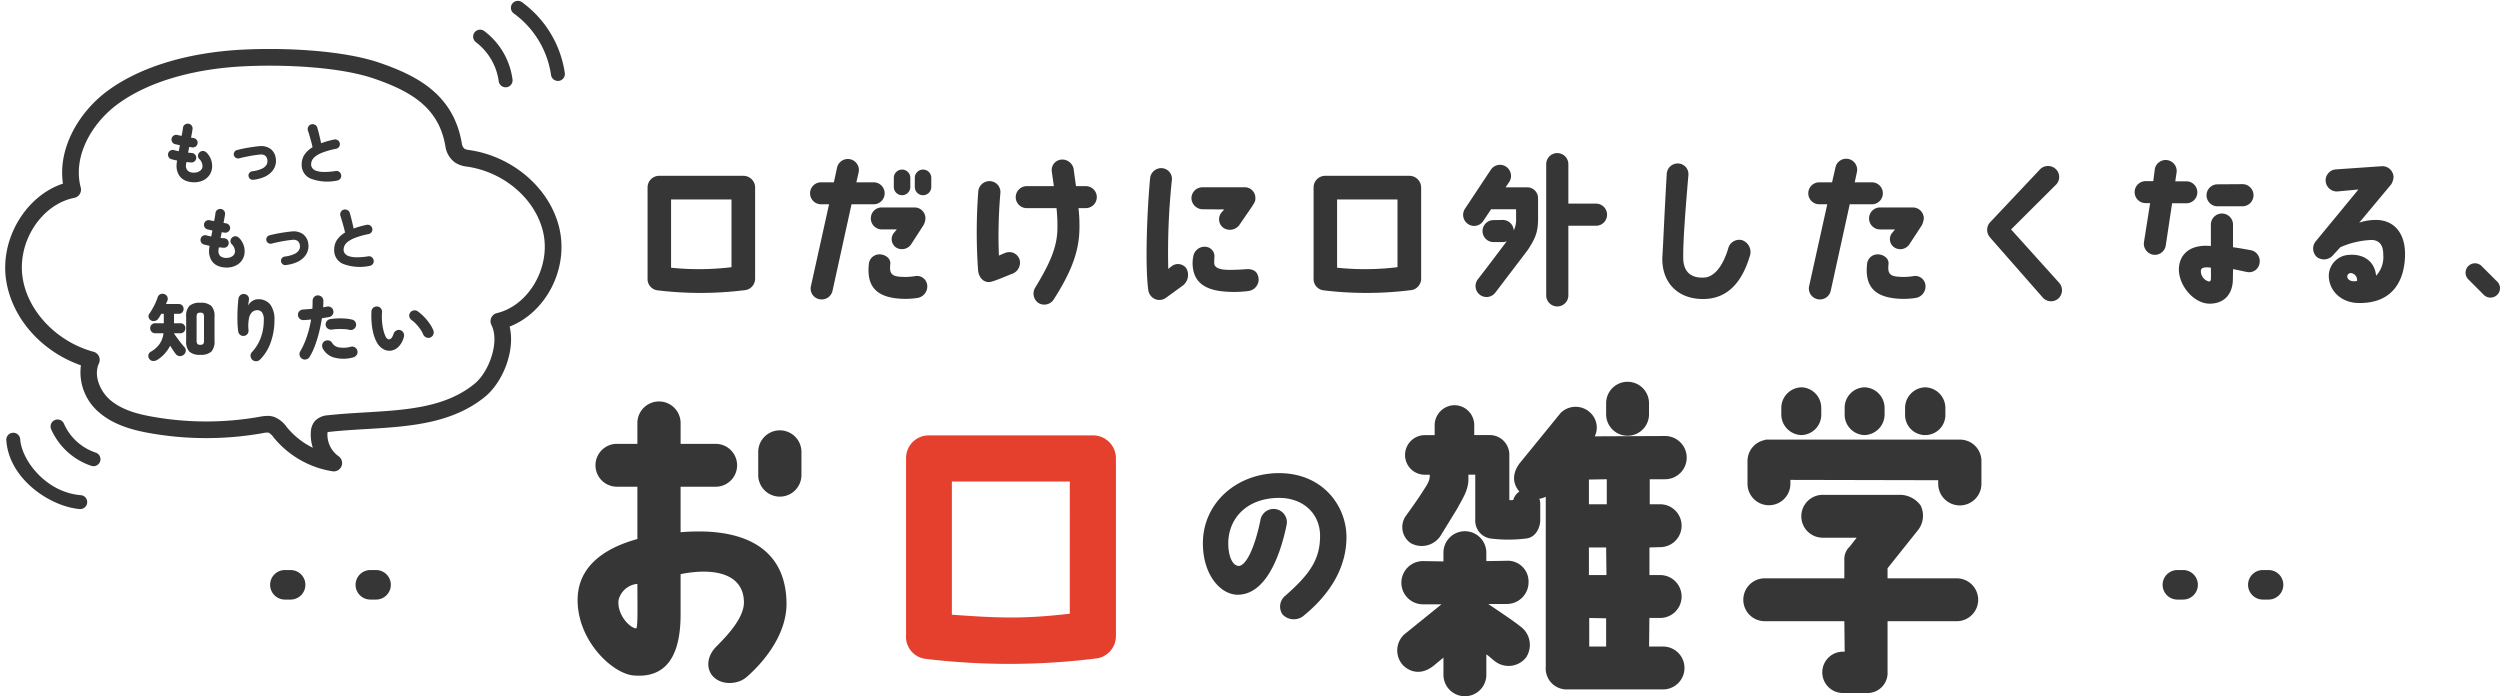 <svg xmlns="http://www.w3.org/2000/svg" xmlns:xlink="http://www.w3.org/1999/xlink" width="480" height="133.679" viewBox="0 0 480 133.679"><defs><clipPath id="a"><rect width="480" height="133.679" fill="none"/></clipPath><clipPath id="b"><rect width="109.123" height="97.74" fill="none"/></clipPath></defs><path d="M17.507,2.835h-1.1A2.835,2.835,0,0,1,13.573,0a2.835,2.835,0,0,1,2.834-2.835h1.1A2.835,2.835,0,0,1,20.342,0,2.835,2.835,0,0,1,17.507,2.835ZM1.1,2.835H0A2.835,2.835,0,0,1-2.834,0,2.835,2.835,0,0,1,0-2.835H1.1A2.835,2.835,0,0,1,3.935,0,2.835,2.835,0,0,1,1.1,2.835Z" transform="translate(54.698 112.283)" fill="#363636"/><path transform="translate(3.451 10.235)" fill="#363636"/><path d="M17.507,2.835h-1.1A2.835,2.835,0,0,1,13.573,0a2.835,2.835,0,0,1,2.834-2.835h1.1A2.835,2.835,0,0,1,20.342,0,2.835,2.835,0,0,1,17.507,2.835ZM1.1,2.835H0A2.835,2.835,0,0,1-2.834,0,2.835,2.835,0,0,1,0-2.835H1.1A2.835,2.835,0,0,1,3.935,0,2.835,2.835,0,0,1,1.1,2.835Z" transform="translate(418.056 112.283)" fill="#363636"/><path transform="translate(36.573 10.235)" fill="#363636"/><g clip-path="url(#a)"><path d="M133.65,32.949V50.4a2.233,2.233,0,0,1-1.758,2.206,68.519,68.519,0,0,1-16.973.063A2.18,2.18,0,0,1,113,50.339V32.949a2.232,2.232,0,0,1,2.238-2.27h16.144a2.258,2.258,0,0,1,2.269,2.27m-4.539,2.27h-11.6V48.324a51.952,51.952,0,0,0,11.6-.1Z" transform="translate(11.334 3.077)" fill="#363636"/><path d="M141.518,52.17,145,36.442h-1.534a2.11,2.11,0,1,1,0-4.22h2.46l.608-2.812a2.122,2.122,0,0,1,4.155.863l-.447,1.95h3.324a2.11,2.11,0,0,1,0,4.22h-4.252l-3.644,16.59a2.12,2.12,0,0,1-2.525,1.631,2.072,2.072,0,0,1-1.631-2.493m16.718,2.365c-4.091-.383-6.041-2.3-5.594-6.584a2.03,2.03,0,0,1,2.206-1.887c.864.033,2.014.7,1.919,1.823-.193,1.726.16,2.334,1.853,2.461a11.817,11.817,0,0,0,2.813-.1,1.983,1.983,0,0,1,2.429,1.822,2.249,2.249,0,0,1-1.95,2.366,15.419,15.419,0,0,1-3.677.095m5.275-15.376a2.867,2.867,0,0,1-.383,1.31l-2.27,3.518a2.146,2.146,0,0,1-2.909.8,1.929,1.929,0,0,1-.575-2.749l.639-.767h-2.876a2.115,2.115,0,0,1-2.11-2.141,2.082,2.082,0,0,1,2.11-2.078H161.4a2.087,2.087,0,0,1,2.109,2.109m-2.908-7.8v1.758a1.583,1.583,0,1,1-3.166,0V31.36a1.583,1.583,0,1,1,3.166,0m4.027,0v1.758a1.582,1.582,0,1,1-3.164,0V31.36a1.582,1.582,0,1,1,3.164,0" transform="translate(14.178 2.781)" fill="#363636"/><path d="M170.7,49.154a104.313,104.313,0,0,1,.032-15.184A2.163,2.163,0,0,1,173,31.987a2.09,2.09,0,0,1,1.982,2.238,95.225,95.225,0,0,0-.288,12.052c.384-.16.864-.383,1.216-.512a2.077,2.077,0,0,1,2.749,1.247,2.27,2.27,0,0,1-1.47,2.782c-.928.351-2.622,1.118-3.836,1.47-1.279.415-2.462-.479-2.654-2.109m7.225-14.1a2.129,2.129,0,0,1,2.109-2.109h5.211c-.128-.959-.255-1.854-.383-2.718a2.024,2.024,0,0,1,1.693-2.365,2.219,2.219,0,0,1,2.493,1.79c.129,1.023.288,2.141.448,3.292h1.886a2.11,2.11,0,1,1,0,4.22h-1.406a29.319,29.319,0,0,1,.16,4.636c-.191,4.059-1.693,7.863-4.923,12.914a2.161,2.161,0,0,1-2.973.639,2.205,2.205,0,0,1-.544-2.973c2.782-4.571,4.06-7.544,4.22-10.8a31.229,31.229,0,0,0-.16-4.412h-5.723a2.108,2.108,0,0,1-2.109-2.11" transform="translate(17.095 2.793)" fill="#363636"/><path d="M200.4,52.743c-.607-4.508-.287-14.513.352-21.449a2.157,2.157,0,0,1,2.269-1.951,2.059,2.059,0,0,1,1.919,2.238,131.817,131.817,0,0,0-.7,17.134,4.319,4.319,0,0,1,.576-.48,1.97,1.97,0,0,1,2.877.32,2.568,2.568,0,0,1-.7,3.357l-3.164,2.3a2.106,2.106,0,0,1-1.6.415,2.172,2.172,0,0,1-1.822-1.886m20.555-17.518c0,.577-.223.767-.607,1.439l-2.525,3.676a2.253,2.253,0,0,1-3.069.416,2.04,2.04,0,0,1-.288-2.909l.512-.575-4.123-.033a2.19,2.19,0,0,1-2.174-2.141,2.116,2.116,0,0,1,2.174-2.078h7.863a2.044,2.044,0,0,1,2.238,2.206m.607,15.184a2.238,2.238,0,0,1-1.982,2.526,20.322,20.322,0,0,1-3.548.158c-4.06-.128-7.193-1.341-7.129-5.722a7.251,7.251,0,0,1,.128-1.055,2.2,2.2,0,0,1,2.558-1.853,1.837,1.837,0,0,1,1.5,2.045,10.3,10.3,0,0,0-.032,1.055c0,.831.895,1.342,3.1,1.309.7,0,1.726-.031,3-.128,1.31-.1,2.206.384,2.4,1.663" transform="translate(20.067 2.943)" fill="#363636"/><path d="M249.871,32.949V50.4a2.233,2.233,0,0,1-1.758,2.206,68.528,68.528,0,0,1-16.974.063,2.181,2.181,0,0,1-1.919-2.333V32.949a2.232,2.232,0,0,1,2.239-2.27H247.6a2.259,2.259,0,0,1,2.27,2.27m-4.54,2.27h-11.6V48.324a51.951,51.951,0,0,0,11.6-.1Z" transform="translate(22.99 3.077)" fill="#363636"/><path d="M255.663,37.405l4.956-7.48a2.114,2.114,0,0,1,2.941-.607,2.143,2.143,0,0,1,.606,2.94l-.7,1.023h4.124a2.089,2.089,0,0,1,2.11,2.11v3.931c0,2.493-.48,3.741-2.015,6.043l-6.2,8.151a2.11,2.11,0,0,1-3.357-2.558c1.567-2.014,4.412-5.785,5.563-7.32a1.92,1.92,0,0,1-.768.161h-1.758a2.11,2.11,0,1,1-.031-4.22l1.789-.033a2.131,2.131,0,0,1,2.109,2.014,4.6,4.6,0,0,0,.449-2.237V37.5h-4.8l-1.5,2.238a2.082,2.082,0,0,1-2.908.607,2.115,2.115,0,0,1-.608-2.941m25.158,3.261h-5.307V54.029a2.126,2.126,0,0,1-4.252,0V28.838a2.126,2.126,0,0,1,4.252,0v7.577h5.307a2.126,2.126,0,1,1,0,4.252" transform="translate(25.608 2.681)" fill="#363636"/><path d="M305.34,43.235a2.409,2.409,0,0,1,1.5,3.164c-1.31,4.316-3.8,8.088-8.823,8.152s-8.215-3.261-7.928-8.28c.224-3.517.287-6.329.831-15.76a2.112,2.112,0,0,1,2.238-1.982,2.05,2.05,0,0,1,1.919,2.269c-.577,6.745-1.023,12.563-.992,15.793,0,2.876,1.631,4,4.092,3.836,1.694-.128,3.421-1.854,4.54-5.563a2.2,2.2,0,0,1,2.621-1.63" transform="translate(29.094 2.861)" fill="#363636"/><path d="M315.7,52.17l3.485-15.728h-1.534a2.11,2.11,0,1,1,0-4.22h2.46l.639-2.812a2.107,2.107,0,1,1,4.124.863l-.416,1.95h3.293a2.11,2.11,0,1,1,0,4.22H323.5l-3.644,16.59a2.12,2.12,0,0,1-2.525,1.631A2.1,2.1,0,0,1,315.7,52.17m16.719,2.366c-4.092-.384-6.042-2.3-5.594-6.585a2.029,2.029,0,0,1,2.205-1.887c.864.033,2.015.7,1.919,1.823-.193,1.726.158,2.334,1.853,2.461a12.086,12.086,0,0,0,2.845-.1,1.97,1.97,0,0,1,2.4,1.822,2.248,2.248,0,0,1-1.95,2.366,15.417,15.417,0,0,1-3.676.1m5.306-15.377a3.931,3.931,0,0,1-.383,1.31l-2.3,3.518a2.11,2.11,0,0,1-2.878.8,1.91,1.91,0,0,1-.606-2.749l.639-.767H329.32a2.11,2.11,0,0,1,0-4.22h6.266a2.115,2.115,0,0,1,2.141,2.109" transform="translate(31.649 2.781)" fill="#363636"/><path d="M347.386,42.744a2.144,2.144,0,0,1-.064-2.973l9.59-10.166a2.152,2.152,0,0,1,3-.064,2.086,2.086,0,0,1,.1,2.973l-8.663,8.631,9.269,10.293a2.157,2.157,0,0,1-.223,3,2.131,2.131,0,0,1-3-.256L347.355,42.744Z" transform="translate(34.779 2.905)" fill="#363636"/><path d="M376.071,46.112a2.156,2.156,0,0,1-1.79-2.429l1.183-7.48H374.6a2.11,2.11,0,0,1,0-4.221h1.471l.288-2.269a2.116,2.116,0,0,1,4.188.607l-.256,1.694h2.141a2.11,2.11,0,1,1-.031,4.22h-2.718l-1.215,8.087a2.124,2.124,0,0,1-2.4,1.79m20.427,1.47a2.021,2.021,0,0,1-2.366,1.855c-.639-.1-2.11-.48-2.75-.545,0,.512-.031,2.078-.031,2.078-.065,2.686-1.632,4.539-4.477,4.539-3.1-.031-6.041-3.611-5.881-6.841.129-2.173,1.534-4.22,5.083-4.282.319,0,.7.031,1.054.031V40.325a2.126,2.126,0,0,1,4.252,0v4.347c.8.1,2.238.352,3.293.545a2.126,2.126,0,0,1,1.822,2.365M387.132,48.6a5.165,5.165,0,0,0-.958-.064c-.512.032-.9.161-.958.575a2.024,2.024,0,0,0,1.566,2.142c.16,0,.351-.128.351-.544.032-.544,0-1.47,0-2.11M388.41,32.59l4.763-.032a2.126,2.126,0,0,1,.032,4.252h-4.8a2.11,2.11,0,0,1,0-4.22" transform="translate(37.36 2.798)" fill="#363636"/><path d="M421.283,46.225c-.16,5.307-2.812,9.11-8.822,9.047-3.453,0-5.882-2.4-5.817-5.4a4.073,4.073,0,0,1,3.739-3.836c3.166-.288,5.114,1.437,5.339,4a5.237,5.237,0,0,0,1.375-4.06c.032-2.173-1.088-2.779-2.206-2.812a16.238,16.238,0,0,0-6.043,1.406l-1.374,1.5a2.287,2.287,0,0,1-3.069.415,2.2,2.2,0,0,1-.287-3.037l8.215-9.972-4.124.382a2.162,2.162,0,0,1-2.173-2.109,2.13,2.13,0,0,1,2.077-2.142l8.791-.607a2.157,2.157,0,0,1,2.173,2.078,3.145,3.145,0,0,1-.447,1.406l-6.137,7.352a10,10,0,0,1,3-.512c3.677-.1,5.914,2.557,5.786,6.905m-9.206,4.8a1.362,1.362,0,0,0-1.086-1.5.686.686,0,0,0-.8.608c-.032.574.639,1.15,1.886.895" transform="translate(40.485 2.908)" fill="#363636"/><path d="M430.766,49.032a1.808,1.808,0,0,1,2.557-2.557l2.973,2.973a1.758,1.758,0,0,1,0,2.557,1.814,1.814,0,0,1-2.557,0Z" transform="translate(43.152 4.608)" fill="#363636"/></g><g clip-path="url(#b)"><path d="M88.794,16.238a1.336,1.336,0,0,1-1.324-1.165A11.353,11.353,0,0,0,83.12,7.6a1.337,1.337,0,1,1,1.606-2.137,13.885,13.885,0,0,1,5.395,9.269,1.336,1.336,0,0,1-1.154,1.5,1.313,1.313,0,0,1-.173.011" transform="translate(8.283 0.521)" fill="#363636"/><path d="M98.177,15.525a1.337,1.337,0,0,1-1.323-1.154A17.737,17.737,0,0,0,89.733,2.587,1.337,1.337,0,1,1,91.289.413,20.458,20.458,0,0,1,99.5,14.006a1.335,1.335,0,0,1-1.141,1.506,1.306,1.306,0,0,1-.185.013" transform="translate(8.944 0.016)" fill="#363636"/><path d="M17.068,82.166a1.342,1.342,0,0,1-.416-.067A12.9,12.9,0,0,1,8.938,75.07a1.337,1.337,0,0,1,2.454-1.064,10.183,10.183,0,0,0,6.092,5.552,1.337,1.337,0,0,1-.416,2.608" transform="translate(0.885 7.342)" fill="#363636"/><path d="M15.31,90.167c-.035,0-.07,0-.107,0C9.653,89.723,1.6,84.478,1.1,76.93a1.337,1.337,0,0,1,2.668-.177C4.036,80.78,8.707,86.968,15.413,87.5a1.337,1.337,0,0,1-.1,2.669" transform="translate(0.11 7.573)" fill="#363636"/><path d="M64,89.649a1.508,1.508,0,0,1-.243-.019A18.226,18.226,0,0,1,52.589,83.3l-.14-.169a3.188,3.188,0,0,0-.929-.906,3.124,3.124,0,0,0-1.165.081,62.044,62.044,0,0,1-21.517.028c-3.062-.531-6.954-1.468-9.884-3.994a10.07,10.07,0,0,1-3.507-9.057C7.9,66.647,2.223,60.273,1.093,52.986c-1.232-7.957,3.76-16.225,10.9-18.587-1.019-6.965,3.221-13.712,8.181-17.519,6.148-4.721,15.447-7.632,26.182-8.2,7.686-.407,19.254.025,26.554,2.556C80.147,13.747,87.057,17.367,88.6,26.79a1.5,1.5,0,0,0,.522.934,2.955,2.955,0,0,0,.952.235l.128.02c8.358,1.287,15.4,7.48,17.121,15.063,1.766,7.781-2.623,16.108-9.566,18.8,1.13,4.64-1.313,10.689-4.718,13.471-6.4,5.234-14.784,5.731-22.886,6.212-2.289.136-4.654.277-6.9.525a4.177,4.177,0,0,0-.456.07c0,.041-.011.1-.017.179a5.1,5.1,0,0,0,2.12,4.432A1.6,1.6,0,0,1,64,89.649M51.263,78.989a3.938,3.938,0,0,1,1.286.2A5.32,5.32,0,0,1,54.93,81.1l.129.156a14.9,14.9,0,0,0,4.911,3.855,8.056,8.056,0,0,1-.376-3.053A3.485,3.485,0,0,1,60.346,80a3.745,3.745,0,0,1,2.56-1.131c2.323-.26,4.73-.4,7.06-.54,7.943-.471,15.446-.917,21.049-5.495,2.795-2.283,4.884-8.06,3.247-11.295a1.6,1.6,0,0,1,1.055-2.281c6.156-1.478,10.39-8.867,8.885-15.5-1.438-6.331-7.394-11.516-14.487-12.607l-.12-.019a5.08,5.08,0,0,1-2.355-.812,4.655,4.655,0,0,1-1.8-3c-1.2-7.337-6.3-10.52-13.581-13.043C65,11.888,53.923,11.5,46.524,11.883c-10.093.529-18.759,3.206-24.4,7.536-4.49,3.447-8.308,9.649-6.714,15.731a1.6,1.6,0,0,1-1.233,1.976C7.824,38.4,3.188,45.586,4.259,52.5c1,6.455,6.6,12.289,13.613,14.185A1.6,1.6,0,0,1,18.909,68.9c-1.106,2.407.275,5.412,2.137,7.019,2.323,2,5.52,2.774,8.341,3.265a58.814,58.814,0,0,0,20.391-.024,8.57,8.57,0,0,1,1.485-.166" transform="translate(0.091 0.858)" fill="#363636"/></g><g clip-path="url(#a)"><path d="M34.311,32.828a4.048,4.048,0,0,1-1.741-.355A2.69,2.69,0,0,1,31.386,31.4a3.421,3.421,0,0,1-.43-1.79,6.237,6.237,0,0,1,.112-.947q-.312-.063-.586-.131l-.524-.131a.849.849,0,0,1-.53-.437.875.875,0,0,1-.068-.7.831.831,0,0,1,.437-.536.892.892,0,0,1,.7-.063c.108.034.238.067.387.1s.316.067.5.1q.05-.287.107-.573t.106-.574c-.2-.042-.383-.081-.549-.119s-.3-.069-.4-.094a.858.858,0,0,1-.544-.43.892.892,0,0,1-.08-.693.852.852,0,0,1,.43-.542.894.894,0,0,1,.692-.08l.318.068c.138.03.293.061.468.094q.1-.5.168-.9t.094-.667a.832.832,0,0,1,.369-.605.938.938,0,0,1,.7-.157.85.85,0,0,1,.6.369.9.9,0,0,1,.162.692c-.025.193-.062.425-.112.7s-.108.578-.174.91c.174.024.328.051.461.075a.918.918,0,0,1,.612.343.846.846,0,0,1,.187.667.887.887,0,0,1-.35.605.87.87,0,0,1-.673.182c-.076-.009-.163-.02-.262-.037s-.208-.033-.325-.05c-.034.183-.068.368-.107.555s-.073.369-.106.542c.117.009.235.02.355.031s.235.024.343.032a.9.9,0,0,1,.636.306.859.859,0,0,1,.224.655.837.837,0,0,1-.293.624.9.9,0,0,1-.656.237c-.149-.008-.3-.021-.461-.036s-.316-.03-.474-.037c-.025.149-.045.281-.062.393a1.958,1.958,0,0,0-.025.267,1.291,1.291,0,0,0,.381,1.03,1.742,1.742,0,0,0,1.166.331,1.87,1.87,0,0,0,1.173-.356,1.109,1.109,0,0,0,.461-.918,1.99,1.99,0,0,0-.648-1.372.808.808,0,0,1-.212-.68.9.9,0,0,1,.362-.629.843.843,0,0,1,.68-.194,1.051,1.051,0,0,1,.629.343,3.733,3.733,0,0,1,.78,1.185,3.515,3.515,0,0,1,.256,1.323,2.955,2.955,0,0,1-1.672,2.757,3.938,3.938,0,0,1-1.809.4" transform="translate(2.94 2.164)" fill="#363636"/><path d="M44.551,31.96a.769.769,0,0,1-.605-.162.83.83,0,0,1-.318-.549.756.756,0,0,1,.162-.605.83.83,0,0,1,.549-.318,6.021,6.021,0,0,0,1.853-.494,1.99,1.99,0,0,0,.891-.76,1.357,1.357,0,0,0,.163-.893,1.274,1.274,0,0,0-.418-.847,1.443,1.443,0,0,0-1.017-.211c-.266.024-.575.062-.93.111s-.717.111-1.091.18-.732.144-1.073.219-.633.145-.874.212a.808.808,0,0,1-.624-.08.834.834,0,0,1-.4-.494.808.808,0,0,1,.081-.624.787.787,0,0,1,.506-.387c.265-.074.58-.151.942-.23s.742-.151,1.141-.219.79-.125,1.173-.18.723-.094,1.023-.118a3.122,3.122,0,0,1,2.17.523,2.671,2.671,0,0,1,1.011,1.86,3.006,3.006,0,0,1-.1,1.329,3.194,3.194,0,0,1-.717,1.222,4.242,4.242,0,0,1-1.384.967,7.141,7.141,0,0,1-2.115.549" transform="translate(4.091 2.557)" fill="#363636"/><path d="M59.431,32.5a9.049,9.049,0,0,1-5.066-.381,2.816,2.816,0,0,1-1.721-2.7,3.351,3.351,0,0,1,.549-1.916,4.706,4.706,0,0,1,1.535-1.4c-.059-.308-.142-.659-.25-1.054s-.221-.79-.338-1.186-.22-.734-.311-1.016a.9.9,0,0,1,.094-.705.886.886,0,0,1,.556-.442.943.943,0,0,1,.729.094.887.887,0,0,1,.442.555q.188.662.381,1.453t.343,1.527c.366-.14.757-.27,1.173-.386s.848-.224,1.3-.323a.921.921,0,0,1,1.111.685.894.894,0,0,1-.7,1.085,16.033,16.033,0,0,0-2.488.681,5.889,5.889,0,0,0-1.455.754,2.2,2.2,0,0,0-.679.78,1.85,1.85,0,0,0-.182.78,1.224,1.224,0,0,0,.224.711,1.538,1.538,0,0,0,.761.524,4.612,4.612,0,0,0,1.453.224,13.167,13.167,0,0,0,2.3-.187.835.835,0,0,1,.685.18.933.933,0,0,1,.35.618.847.847,0,0,1-.175.687.958.958,0,0,1-.624.361" transform="translate(5.28 2.173)" fill="#363636"/><path d="M39.98,47.709a4.048,4.048,0,0,1-1.741-.355,2.69,2.69,0,0,1-1.185-1.074,3.421,3.421,0,0,1-.43-1.79,6.237,6.237,0,0,1,.112-.947q-.312-.063-.586-.131l-.524-.131a.849.849,0,0,1-.53-.437.875.875,0,0,1-.068-.7.831.831,0,0,1,.437-.536.892.892,0,0,1,.7-.063c.108.034.238.067.387.1s.316.067.5.1q.05-.287.107-.573t.106-.574c-.2-.042-.383-.081-.549-.119s-.3-.069-.4-.094a.858.858,0,0,1-.544-.43.892.892,0,0,1-.08-.693.852.852,0,0,1,.43-.542.894.894,0,0,1,.692-.08l.318.068c.138.03.293.061.468.094q.1-.5.168-.9t.094-.667a.832.832,0,0,1,.369-.605.938.938,0,0,1,.7-.157.85.85,0,0,1,.6.369.9.9,0,0,1,.162.692c-.025.193-.062.425-.112.7s-.108.578-.174.91c.174.024.328.051.461.075a.918.918,0,0,1,.612.343.846.846,0,0,1,.187.667.887.887,0,0,1-.35.605.87.87,0,0,1-.673.182c-.076-.009-.163-.02-.262-.037s-.208-.033-.325-.05c-.034.183-.068.368-.107.555s-.073.369-.106.542c.117.009.235.02.355.031s.235.024.343.032a.9.9,0,0,1,.636.306.859.859,0,0,1,.224.655.837.837,0,0,1-.293.624.9.9,0,0,1-.656.237c-.149-.008-.3-.021-.461-.036s-.316-.03-.474-.037c-.025.149-.045.281-.062.393a1.958,1.958,0,0,0-.025.267,1.291,1.291,0,0,0,.381,1.03,1.742,1.742,0,0,0,1.166.331,1.87,1.87,0,0,0,1.173-.356,1.109,1.109,0,0,0,.461-.918,1.99,1.99,0,0,0-.648-1.372.808.808,0,0,1-.212-.68.9.9,0,0,1,.362-.629.843.843,0,0,1,.68-.194,1.051,1.051,0,0,1,.629.343,3.733,3.733,0,0,1,.78,1.185,3.515,3.515,0,0,1,.256,1.323,2.955,2.955,0,0,1-1.672,2.757,3.938,3.938,0,0,1-1.809.4" transform="translate(3.509 3.656)" fill="#363636"/><path d="M50.22,46.842a.77.77,0,0,1-.605-.162.83.83,0,0,1-.318-.549.756.756,0,0,1,.162-.605.83.83,0,0,1,.549-.318,6.012,6.012,0,0,0,1.853-.494,1.99,1.99,0,0,0,.891-.76,1.357,1.357,0,0,0,.163-.893,1.274,1.274,0,0,0-.418-.847A1.443,1.443,0,0,0,51.48,42c-.266.024-.574.062-.93.111s-.717.111-1.091.18-.731.144-1.073.219-.633.145-.873.212a.81.81,0,0,1-.625-.08.838.838,0,0,1-.4-.494.808.808,0,0,1,.081-.624.786.786,0,0,1,.507-.387c.264-.074.58-.151.941-.23s.742-.151,1.141-.219.791-.125,1.173-.18.723-.094,1.024-.118a3.125,3.125,0,0,1,2.17.523,2.67,2.67,0,0,1,1.01,1.86,2.99,2.99,0,0,1-.1,1.329,3.194,3.194,0,0,1-.717,1.222,4.242,4.242,0,0,1-1.384.967,7.141,7.141,0,0,1-2.115.549" transform="translate(4.66 4.05)" fill="#363636"/><path d="M65.1,47.387a9.049,9.049,0,0,1-5.066-.381,2.816,2.816,0,0,1-1.721-2.7,3.351,3.351,0,0,1,.549-1.916,4.706,4.706,0,0,1,1.535-1.4c-.059-.308-.142-.659-.25-1.054s-.221-.79-.338-1.186-.22-.734-.311-1.016a.9.9,0,0,1,.094-.705.886.886,0,0,1,.556-.442.943.943,0,0,1,.729.094.887.887,0,0,1,.442.555q.188.662.381,1.453t.343,1.527c.366-.14.757-.27,1.173-.386s.848-.224,1.3-.323a.921.921,0,0,1,1.111.685.894.894,0,0,1-.7,1.085,16.033,16.033,0,0,0-2.488.681,5.888,5.888,0,0,0-1.455.754,2.2,2.2,0,0,0-.679.78,1.85,1.85,0,0,0-.182.78,1.224,1.224,0,0,0,.224.711,1.538,1.538,0,0,0,.761.524,4.612,4.612,0,0,0,1.453.224,13.166,13.166,0,0,0,2.3-.187.835.835,0,0,1,.685.18.933.933,0,0,1,.35.618.847.847,0,0,1-.175.687.958.958,0,0,1-.624.361" transform="translate(5.849 3.666)" fill="#363636"/><path d="M27.56,63.982a1.362,1.362,0,0,1-.843.176.874.874,0,0,1-.688-.457.954.954,0,0,1-.125-.723.879.879,0,0,1,.45-.582A5.281,5.281,0,0,0,28,60.957a4.494,4.494,0,0,0,.792-2.113H27.21a.91.91,0,0,1-.7-.287.96.96,0,0,1-.267-.681.925.925,0,0,1,.969-.954h1.641v-1.81h-.49a8.66,8.66,0,0,1-.561.926,1.107,1.107,0,0,1-.64.435.983.983,0,0,1-1.215-.673.73.73,0,0,1,.113-.674,14.625,14.625,0,0,0,.933-1.571,10.233,10.233,0,0,0,.682-1.614.91.91,0,0,1,.49-.582,1.011,1.011,0,0,1,.787-.036.938.938,0,0,1,.589,1.264c-.037.094-.079.2-.127.308s-.092.224-.139.337H31.7a.907.907,0,0,1,.7.274,1,1,0,0,1,0,1.334.907.907,0,0,1-.7.274h-.884v1.81h1.207a.928.928,0,0,1,.707.273.953.953,0,0,1,.26.681.983.983,0,0,1-.26.681.9.9,0,0,1-.707.287H30.787q.254.394.619.892c.243.332.49.658.743.975s.478.585.673.8a.942.942,0,0,1,.252.744,1.125,1.125,0,0,1-1.178.976.994.994,0,0,1-.728-.386q-.226-.281-.519-.715t-.575-.9A7.085,7.085,0,0,1,29,62.789a6.661,6.661,0,0,1-1.439,1.193m8.308-1a2.971,2.971,0,0,1-2.1-.6,2.843,2.843,0,0,1-.624-2.091V55.673a2.821,2.821,0,0,1,.624-2.085,2.994,2.994,0,0,1,2.1-.6,3,3,0,0,1,2.1.6,2.826,2.826,0,0,1,.624,2.085v4.618a2.847,2.847,0,0,1-.624,2.091,2.975,2.975,0,0,1-2.1.6m0-1.923a.7.7,0,0,0,.569-.175,1.245,1.245,0,0,0,.134-.7v-4.45a1.159,1.159,0,0,0-.134-.672.71.71,0,0,0-.569-.169.732.732,0,0,0-.574.169,1.106,1.106,0,0,0-.141.672v4.45a1.188,1.188,0,0,0,.141.7.719.719,0,0,0,.574.175" transform="translate(2.596 5.141)" fill="#363636"/><path d="M44.289,63.936a1.071,1.071,0,0,1-.337-.731.945.945,0,0,1,.267-.744,8.161,8.161,0,0,0,1.7-2.772,9.778,9.778,0,0,0,.575-3.4,2.359,2.359,0,0,0-.344-1.46,1.125,1.125,0,0,0-.919-.42,1.432,1.432,0,0,0-.968.364,2.215,2.215,0,0,0-.617,1.208,7.624,7.624,0,0,0-.085,2.259,1.008,1.008,0,0,1-.21.744.942.942,0,0,1-.674.364.958.958,0,0,1-.729-.209,1,1,0,0,1-.365-.66,15.309,15.309,0,0,1-.14-1.685q-.028-.9-.008-1.769t.078-1.606c.036-.491.074-.891.112-1.2a1.041,1.041,0,0,1,.379-.7.943.943,0,0,1,.758-.21,1.021,1.021,0,0,1,.688.364.986.986,0,0,1,.182.8c-.009.094-.03.253-.063.478s-.058.417-.077.575a2.016,2.016,0,0,1,.442-.6,2.389,2.389,0,0,1,.652-.442,1.73,1.73,0,0,1,.729-.169,2.856,2.856,0,0,1,2.449,1.046,4.814,4.814,0,0,1,.779,2.927,12.81,12.81,0,0,1-.688,4.211,8.826,8.826,0,0,1-2.063,3.381,1.089,1.089,0,0,1-.744.33,1.008,1.008,0,0,1-.758-.273" transform="translate(4.155 5.145)" fill="#363636"/><path d="M52.8,63.714a1.015,1.015,0,0,1-.484-.646.985.985,0,0,1,.12-.786,14.976,14.976,0,0,0,1.276-2.863,20.857,20.857,0,0,0,.8-3.243c-.253.029-.5.051-.737.07s-.465.032-.681.042a1,1,0,0,1-.75-.246,1.019,1.019,0,0,1,.638-1.789c.29-.018.588-.04.891-.063s.6-.048.891-.078q.041-.784.042-1.472a1.079,1.079,0,0,1,.26-.758.93.93,0,0,1,.709-.338,1.048,1.048,0,0,1,.758.275.984.984,0,0,1,.338.736q0,.576-.043,1.277.38-.069.716-.127a1.01,1.01,0,0,1,.786.127.946.946,0,0,1,.449.646.963.963,0,0,1-.14.786,1.011,1.011,0,0,1-.66.435q-.294.056-.646.112t-.744.127q-.2,1.306-.533,2.661a24.248,24.248,0,0,1-.793,2.581,12.468,12.468,0,0,1-1.032,2.169,1.042,1.042,0,0,1-.645.478.967.967,0,0,1-.787-.112m9.8-.266a6.837,6.837,0,0,1-3.712.014,3.484,3.484,0,0,1-2.14-1.741,1.147,1.147,0,0,1-.07-.808.939.939,0,0,1,.491-.611,1.04,1.04,0,0,1,1.418.408,1.789,1.789,0,0,0,1.193.8,5.386,5.386,0,0,0,2.4-.111.953.953,0,0,1,.779.14,1.057,1.057,0,0,1,.457.673.979.979,0,0,1-.155.772,1.12,1.12,0,0,1-.659.463m-.7-5.278a5.621,5.621,0,0,0-1.031-.147c-.4-.022-.8-.028-1.215-.013a8.9,8.9,0,0,0-1.137.1,1.089,1.089,0,0,1-.766-.168.956.956,0,0,1-.427-.63,1.019,1.019,0,0,1,.161-.759.976.976,0,0,1,.639-.435,9.51,9.51,0,0,1,1.431-.154,13.336,13.336,0,0,1,1.516.028,8.36,8.36,0,0,1,1.319.2,1.007,1.007,0,0,1,.281,1.845,1.041,1.041,0,0,1-.772.133" transform="translate(5.215 5.17)" fill="#363636"/><path d="M65.945,60.531a6.907,6.907,0,0,1-.7-1.663,11.578,11.578,0,0,1-.379-2.1,16.5,16.5,0,0,1-.05-2.315.957.957,0,0,1,.33-.715,1,1,0,0,1,.751-.254.93.93,0,0,1,.709.338,1.025,1.025,0,0,1,.245.757,11.571,11.571,0,0,0,.007,1.854,10.013,10.013,0,0,0,.267,1.634,6.292,6.292,0,0,0,.427,1.215q.324.6.766.491c.295-.074.545-.426.75-1.052A1.089,1.089,0,0,1,69.6,58.1a.944.944,0,0,1,.793-.069.96.96,0,0,1,.582.519,1.144,1.144,0,0,1,.063.8,4.122,4.122,0,0,1-.983,1.824,2.577,2.577,0,0,1-1.4.774,2.367,2.367,0,0,1-1.481-.239,3.1,3.1,0,0,1-1.228-1.18m10.161-1.08a1.023,1.023,0,0,1-.793-.042,1.082,1.082,0,0,1-.568-.577,4.823,4.823,0,0,0-.541-.975,9.091,9.091,0,0,0-.786-.975,5.593,5.593,0,0,0-.863-.772,1.146,1.146,0,0,1-.457-.667.923.923,0,0,1,.162-.792,1.051,1.051,0,0,1,.673-.415.976.976,0,0,1,.772.176,9.206,9.206,0,0,1,1.255,1.1A10.141,10.141,0,0,1,76.015,56.8a6.315,6.315,0,0,1,.694,1.284,1.062,1.062,0,0,1-.6,1.361" transform="translate(6.5 5.364)" fill="#363636"/><path d="M100.791,108.187c0-5.738,4.055-9.667,11.477-11.725V86.42h-3.93a4.116,4.116,0,0,1,0-8.232h3.93V74.2a4.148,4.148,0,0,1,8.3,0v3.992H127.3a4.116,4.116,0,0,1,0,8.232h-6.736v8.733c12.1-1,20.084,2.993,20.334,13.347.187,5.8-3.868,11.165-7.672,14.471-1.746,1.5-4.864,1.559-6.424-.125-1.372-1.435-1.248-3.93.685-5.8,2.87-2.868,5.177-5.738,5.24-8.358,0-5.551-5.614-6.8-12.163-5.488v7.733c0,8.3-2.994,12.227-8.982,11.727-4.055-.312-10.791-6.612-10.791-14.471m7.859,0c-.312,2.808,2.183,5.364,3.368,5.428.374.062.25-4.678.25-8.546a4.093,4.093,0,0,0-3.618,3.118m26.82-24.013V79.746a4.148,4.148,0,0,1,8.3,0v4.428a4.148,4.148,0,0,1-8.3,0" transform="translate(10.109 7.029)" fill="#363636"/><path d="M198.4,80.4v34.055a4.357,4.357,0,0,1-3.43,4.3,133.8,133.8,0,0,1-33.12.124,4.257,4.257,0,0,1-3.742-4.554V80.4a4.353,4.353,0,0,1,4.366-4.429h31.5A4.405,4.405,0,0,1,198.4,80.4m-8.856,4.428H166.9V110.4c9.23.685,14.033.811,22.641-.188Z" transform="translate(15.858 7.62)" fill="#e53f2d"/><path d="M232.4,94.763c.078-4.288-3.118-7.524-8.07-7.447-6.238.118-9.474,4.133-9.552,8.538-.038,2.534.742,4.406,1.95,4.522,1.325.078,3.041-3.08,4.21-8.733a2.558,2.558,0,0,1,5.068.7c-.9,4.521-3.469,13.527-9.4,13.566-3.391,0-6.822-3.975-6.7-10.174.155-7.447,6.354-13.021,14.346-13.177,8.654-.117,13.216,6.315,13.216,12.28,0,5.106-2.417,10.409-8.342,15.2a2.981,2.981,0,0,1-3.938-.351,2.674,2.674,0,0,1,.585-3.625c4.4-3.9,6.589-6.705,6.627-11.306" transform="translate(21.053 8.281)" fill="#363636"/><path d="M244.89,121.009a4.2,4.2,0,0,1,.249-5.863l7.173-5.8h-3.555a4.148,4.148,0,0,1,0-8.3l3.929.062V99.429a4.117,4.117,0,1,1,8.234,0v1.622l3.866-.063a3.99,3.99,0,0,1,4.242,4.116,4.178,4.178,0,0,1-4.179,4.179h-3.555c2.37,1.622,4.677,3.118,6.238,4.366a4.353,4.353,0,0,1,1,5.926,4.284,4.284,0,0,1-5.988.685c-.5-.374-1.061-.935-1.622-1.31v3.93a4.117,4.117,0,0,1-8.234,0v-3.305l-1.808,1.5c-2.121,1.746-4.367,1.559-5.988-.063m50.4-35.676h-2.994v4.8h2a4.116,4.116,0,1,1,0,8.232l-2.058.063v5.3h2.058a4.117,4.117,0,1,1,0,8.234H292.23l-.063,5.488h2.683a4.116,4.116,0,0,1,0,8.232H276.574a4.028,4.028,0,0,1-4.241-4.365V88.7a4.16,4.16,0,0,1-1.248.374,2.205,2.205,0,0,1,.187.873v3.244c0,1.372-.811,3.181-2.5,3.493a27.211,27.211,0,0,1-6.736.063,3.456,3.456,0,0,1-3.243-3.556V84.459h-1.311v.874c0,1.995-1,3.555-2.246,5.8l-3.181,5.177a4.335,4.335,0,0,1-5.613,1.31,3.723,3.723,0,0,1-.935-5.3c1.434-1.995,2.619-3.679,3.305-4.8.873-1.309,1.309-2.059,1.247-3.057h-1a3.768,3.768,0,0,1-3.743-3.8,3.807,3.807,0,0,1,3.743-3.8H251V74.916a3.862,3.862,0,0,1,3.8-3.8,3.82,3.82,0,0,1,3.8,3.8V76.85h2.995a3.766,3.766,0,0,1,3.742,3.8v8.67a3.039,3.039,0,0,0,.748,0,2.856,2.856,0,0,1,1.185-1.622c-1.435-1.622-1.372-3.742.25-5.675l7.671-9.42a4.085,4.085,0,0,1,5.863.125,3.874,3.874,0,0,1,.685,4.366l13.472-.062a4.148,4.148,0,1,1,.063,8.3m-11.227,0-3.43.062v4.741h3.43Zm-.062,18.4-.063-5.3h-3.305v5.3Zm-.063,8.3-3.244-.062v5.488h3.244Zm8.234-41.29v2.121a4.117,4.117,0,0,1-8.234,0V70.737a4.117,4.117,0,0,1,8.234,0" transform="translate(24.455 6.682)" fill="#363636"/><path d="M324.663,98.147q.561-.749,1.309-1.685h-6.424a4.117,4.117,0,1,1,0-8.232H334.08a4.923,4.923,0,0,1,4.18,2.059,4.49,4.49,0,0,1-.687,4.926s-3.681,4.617-5.675,7.111v1.933h13.285a4.116,4.116,0,0,1,0,8.232H331.9v9.669a3.862,3.862,0,0,1-4.116,4.116h-4.242a3.97,3.97,0,1,1,.124-7.921l-.062-5.865H308.321a4.116,4.116,0,0,1,0-8.232H323.6V100.58a3.253,3.253,0,0,1,1.06-2.433M308.446,77.626h37.361a4.114,4.114,0,0,1,4.117,4.116V86.11a4.148,4.148,0,0,1-8.3,0v-.687l-28.379-.063v.749a4.117,4.117,0,0,1-8.234,0V81.743a4.1,4.1,0,0,1,3.43-4.054Zm10.728-5.987V72.7a3.919,3.919,0,0,1-3.8,4.055A3.97,3.97,0,0,1,311.5,72.7V71.64a3.969,3.969,0,0,1,3.865-4.055,3.919,3.919,0,0,1,3.8,4.055m8.3-4.055a3.97,3.97,0,0,1,3.866,4.055V72.7a3.97,3.97,0,0,1-3.866,4.055,3.92,3.92,0,0,1-3.8-4.055V71.64a3.919,3.919,0,0,1,3.8-4.055m11.663,0A3.97,3.97,0,0,1,343,71.64V72.7a3.872,3.872,0,1,1-7.735,0V71.64a3.971,3.971,0,0,1,3.868-4.055" transform="translate(30.511 6.779)" fill="#363636"/><path d="M80.326,102.048" transform="translate(8.057 10.235)" fill="#363636"/><path d="M34.4,102.048" transform="translate(3.451 10.235)" fill="#363636"/><path d="M410.562,102.048" transform="translate(41.179 10.235)" fill="#363636"/><path d="M364.641,102.048" transform="translate(36.573 10.235)" fill="#363636"/></g></svg>